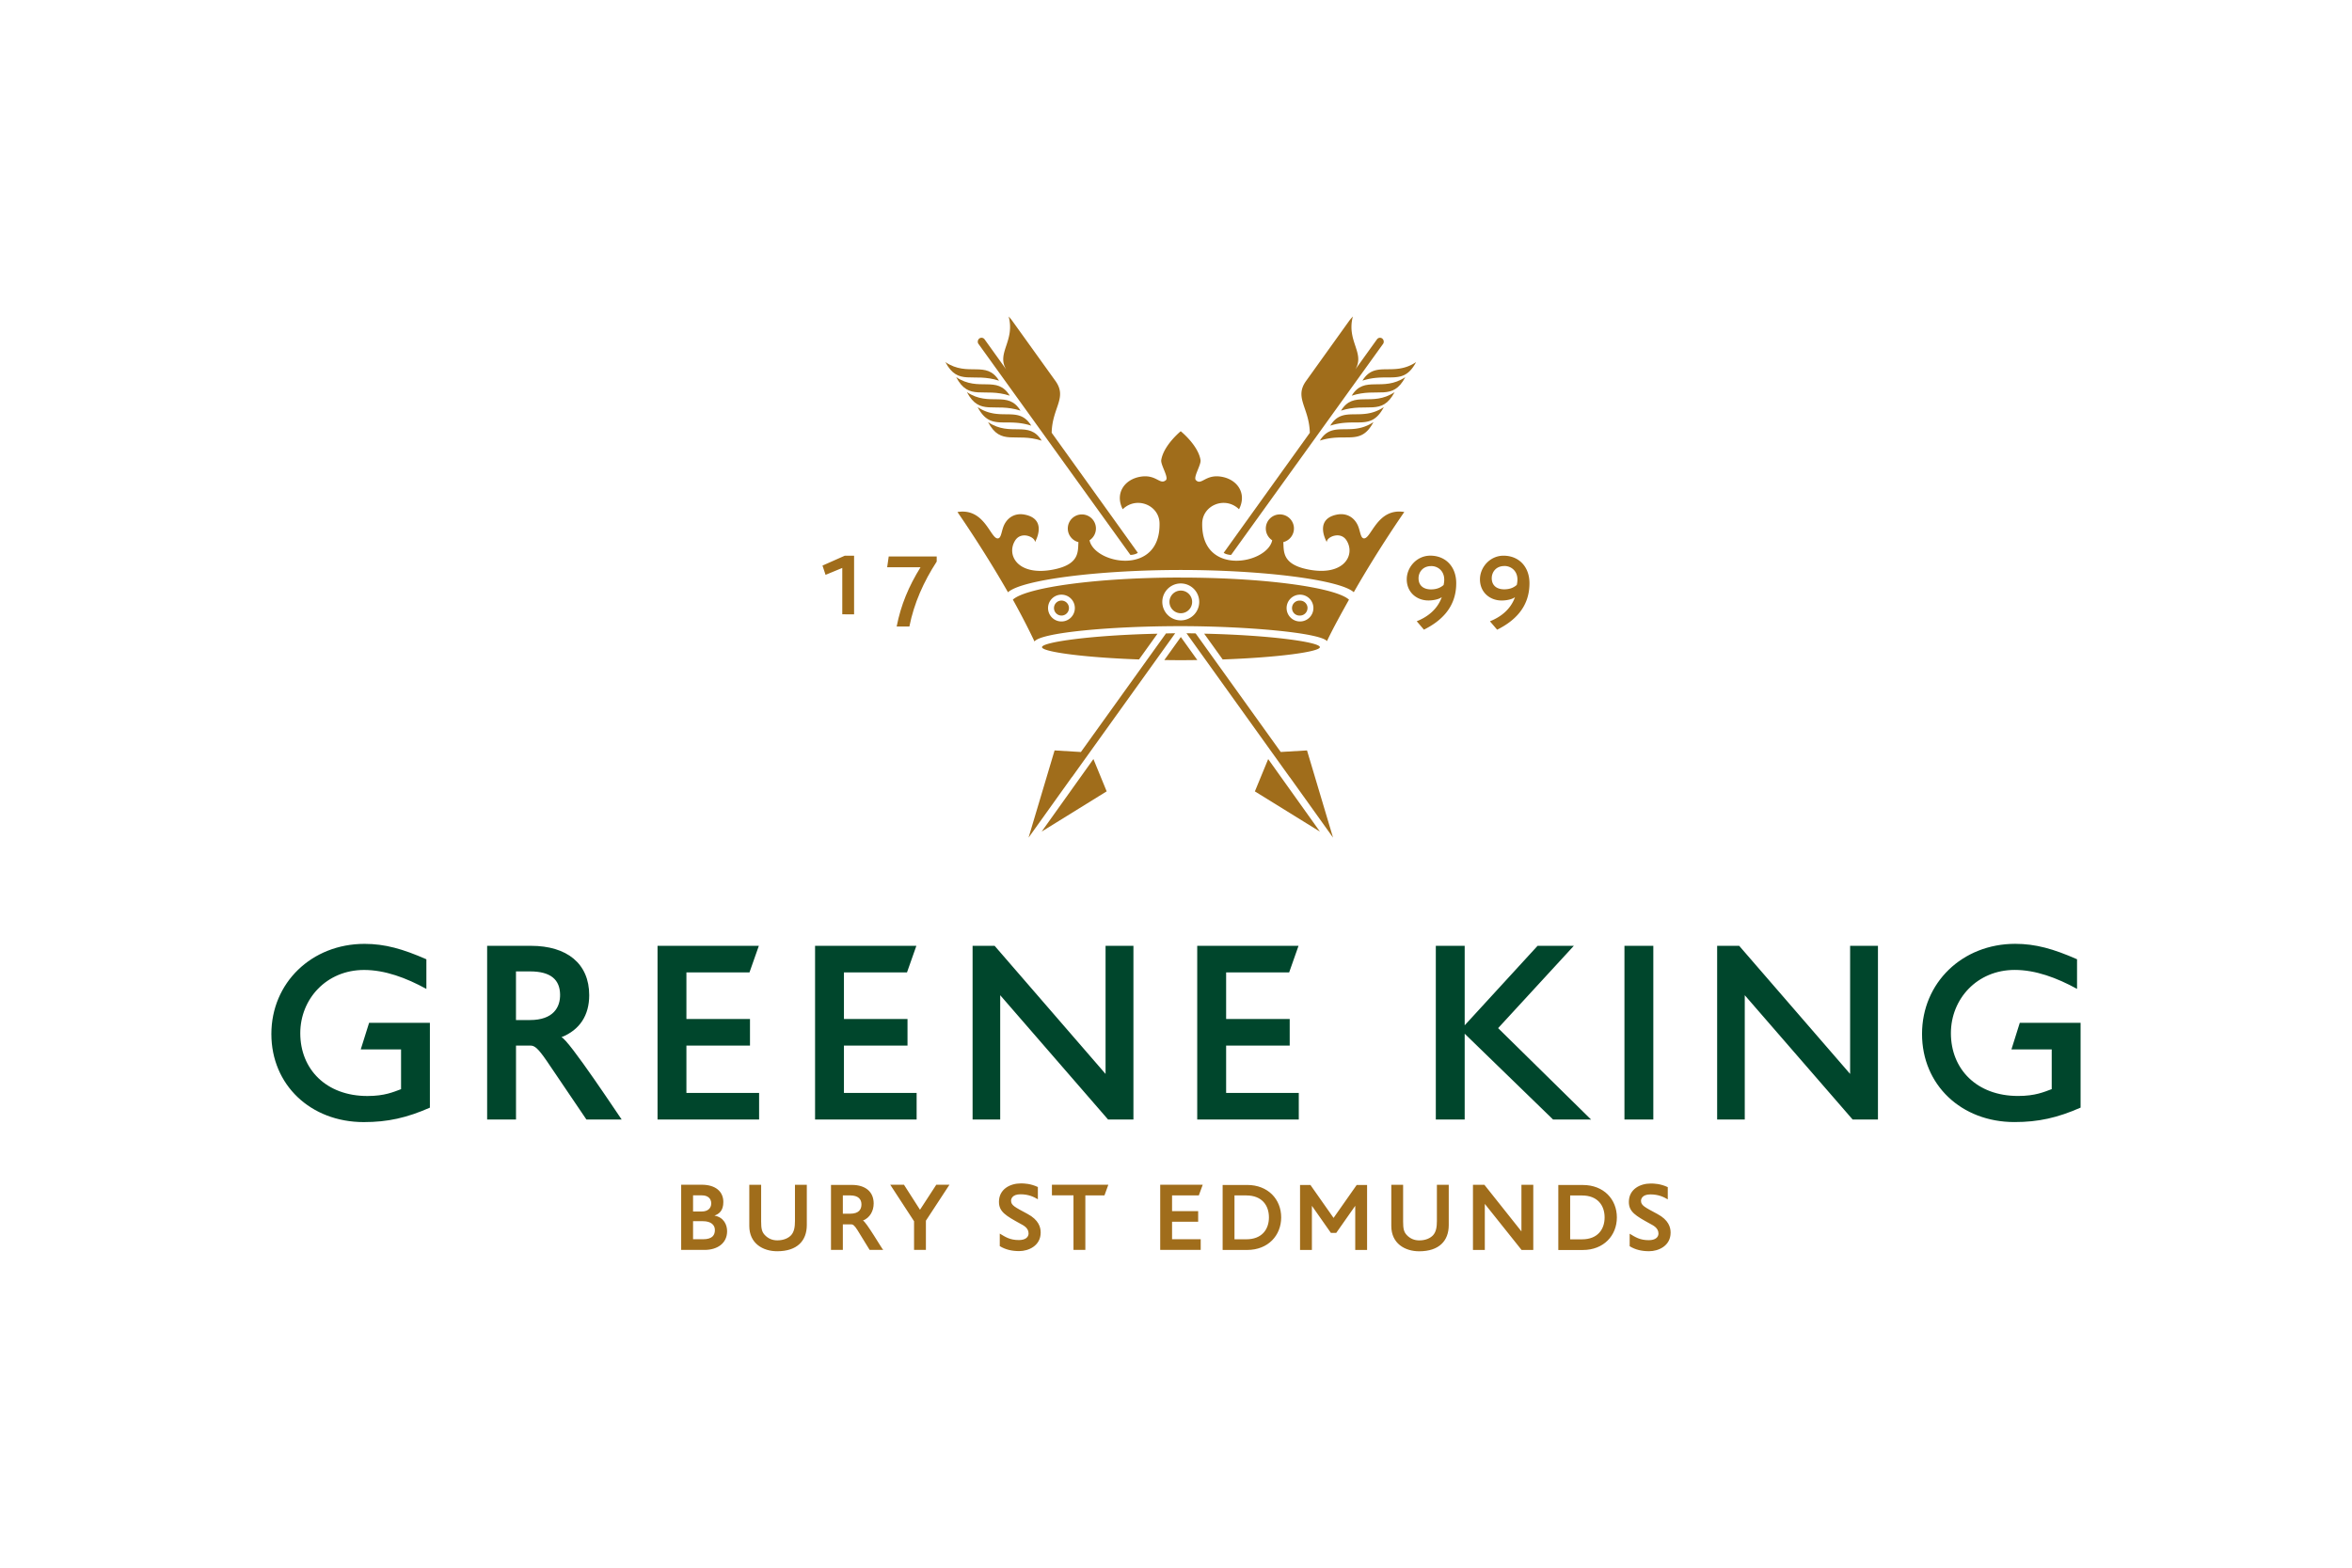 <svg xmlns="http://www.w3.org/2000/svg" height="800" width="1200" viewBox="-7.351 -6.331 63.712 37.987"><path d="M2.504 21.827C1.063 21.827 0 20.819 0 19.44c0-1.386 1.09-2.442 2.525-2.442.548 0 1.036.137 1.674.418v.803c-.549-.302-1.125-.514-1.687-.514-1.022 0-1.729.788-1.729 1.714 0 .974.7 1.701 1.818 1.701.473 0 .707-.11.912-.185v-1.077H2.421l.226-.72h1.647v2.298c-.625.274-1.139.391-1.79.391m4.5-4.082h-.378v1.317h.378c.638 0 .823-.35.817-.693-.007-.391-.24-.625-.817-.625m1.53 4.013l-1.077-1.591c-.241-.35-.33-.412-.439-.412h-.391v2.003h-.782v-4.706h1.187c.974 0 1.578.48 1.578 1.338 0 .542-.253.94-.754 1.139.178.028 1.626 2.229 1.633 2.229zm1.927 0v-4.706h2.744l-.254.721h-1.708v1.262h1.722v.72h-1.722v1.283h1.969v.72zm4.267 0v-4.706h2.744l-.254.721h-1.708v1.262h1.722v.72h-1.722v1.283h1.969v.72zm7.937 0l-2.922-3.368v3.368h-.748v-4.706h.597l3.005 3.471v-3.471h.755v4.706zm2.415 0v-4.706h2.744l-.254.721H25.863v1.262h1.722v.72H25.863v1.283h1.968v.72zm9.639 0l-2.394-2.325v2.325h-.782v-4.706h.782v2.154l1.975-2.154h.982l-2.051 2.23 2.518 2.477zm1.934-4.706h.782v4.706h-.782zm6.181 4.706l-2.922-3.368v3.368h-.748v-4.706h.597l3.005 3.471v-3.471h.754v4.706zm4.384.069c-1.441 0-2.504-1.009-2.504-2.387 0-1.386 1.091-2.442 2.525-2.442.549 0 1.036.137 1.674.418v.803c-.549-.302-1.125-.514-1.688-.514-1.022 0-1.729.788-1.729 1.714 0 .974.7 1.701 1.818 1.701.473 0 .707-.11.913-.185v-1.077h-1.091l.226-.72h1.647v2.298c-.624.274-1.139.391-1.79.391" fill="#00462c"/><path d="M11.693 24.512h-.27v.489h.27c.263 0 .321-.121.321-.252 0-.134-.105-.237-.321-.237m-.029-.7h-.241v.437h.237c.153 0 .255-.08.255-.219 0-.138-.098-.218-.252-.218m.073 1.477h-.635v-1.765h.555c.383 0 .587.19.587.467 0 .237-.114.325-.241.369.259.048.343.255.343.423 0 .332-.27.507-.609.507m1.965.036c-.383 0-.755-.208-.755-.686v-1.115h.321v.996c0 .197.022.28.095.361.091.098.204.149.343.149.175 0 .303-.062.376-.142.08-.091.102-.219.102-.383v-.981h.321v1.09c0 .43-.263.711-.803.711m1.976-1.513h-.197v.496h.197c.241 0 .307-.12.307-.252 0-.135-.08-.244-.307-.244m.529 1.477l-.332-.54c-.084-.135-.128-.153-.168-.153h-.226v.693h-.321v-1.761h.565c.365 0 .591.182.591.503 0 .204-.102.387-.291.463.076.011.532.795.55.795zm1.524-.792v.792h-.321v-.777l-.645-.989h.372l.434.678.441-.678h.357zm2.53.824c-.193 0-.368-.036-.529-.135v-.339c.153.091.273.175.518.175.178 0 .262-.08.262-.179 0-.156-.146-.222-.226-.266-.39-.215-.576-.321-.576-.591 0-.346.306-.499.591-.499.088 0 .259.003.463.098v.332c-.11-.065-.252-.135-.471-.135-.226 0-.255.128-.255.172 0 .127.095.171.441.357.31.164.361.365.361.507 0 .361-.332.503-.58.503m2.308-1.509h-.518v1.477h-.321V23.812h-.584v-.288h1.528zm2.556 0h-.725v.426h.707v.288h-.707v.474h.776v.288h-1.097v-1.765h1.152zm1.287 0h-.321v1.189h.321c.419 0 .612-.266.612-.594 0-.328-.193-.594-.612-.594m.022 1.477h-.664v-1.761h.664c.568 0 .922.39.922.879 0 .488-.354.882-.922.882m2.928 0v-1.196l-.514.733h-.146l-.514-.733v1.196h-.321v-1.761h.281l.627.893.627-.893h.281v1.761zm1.732.036c-.383 0-.755-.208-.755-.686v-1.115h.32v.996c0 .197.022.28.095.361.091.098.204.149.343.149.175 0 .302-.062.375-.142.08-.091.102-.219.102-.383v-.981h.321v1.09c0 .43-.263.711-.802.711m2.775-.036l-.996-1.248v1.248h-.321v-1.765h.31l1.003 1.262v-1.262h.321v1.765zm1.637-1.477h-.321v1.189h.321c.419 0 .612-.266.612-.594 0-.328-.193-.594-.612-.594m.022 1.477h-.664v-1.761h.664c.569 0 .922.39.922.879 0 .488-.354.882-.922.882m1.797.033c-.193 0-.368-.036-.528-.135v-.339c.153.091.273.175.518.175.178 0 .262-.08.262-.179 0-.156-.146-.222-.226-.266-.39-.215-.576-.321-.576-.591 0-.346.306-.499.591-.499.087 0 .259.003.463.098v.332c-.109-.065-.252-.135-.47-.135-.226 0-.255.128-.255.172 0 .127.095.171.441.357.31.164.361.365.361.507 0 .361-.332.503-.58.503M17.283 8.4h-.345c.116-.588.326-1.088.646-1.605h-.903l.042-.293h1.3v.138c-.356.55-.615 1.13-.74 1.759m.976-7.162c.618.413 1.107-.061 1.452.502-.714-.231-1.103.157-1.452-.502m1.155 1.625c.617.413 1.107-.061 1.452.502-.714-.23-1.102.157-1.452-.502" fill="#a06d1b"/><path d="M18.55 1.643c.618.413 1.107-.06 1.452.502-.714-.23-1.103.157-1.452-.502" fill="#a06d1b"/><path d="M18.841 2.049c.618.413 1.107-.061 1.452.502-.714-.231-1.102.157-1.452-.502" fill="#a06d1b"/><path d="M19.132 2.455c.618.414 1.107-.06 1.452.503-.714-.231-1.102.157-1.452-.503m2.005.696c.015-.687.433-.948.099-1.409L20.073.122A1.244 1.244 0 0019.972 0c.177.67-.336.985-.067 1.435-.354-.494-.586-.817-.586-.817a.101.101 0 00-.14-.023c-.044.033-.055.095-.031.139l4.122 5.726c.062 0 .151-.02.201-.057.001-0-1.217-1.698-2.334-3.253m9.872-1.914c-.619.413-1.108-.061-1.453.502.714-.231 1.103.157 1.453-.502m-1.155 1.625c-.618.413-1.107-.061-1.452.502.714-.23 1.102.157 1.452-.502" fill="#a06d1b"/><path d="M30.717 1.643c-.618.413-1.107-.06-1.452.502.714-.23 1.102.157 1.452-.502" fill="#a06d1b"/><path d="M30.427 2.049c-.618.413-1.108-.061-1.452.502.714-.231 1.102.157 1.452-.502" fill="#a06d1b"/><path d="M30.135 2.455c-.618.414-1.107-.06-1.452.503.713-.231 1.102.157 1.452-.503m-2.005.696c-.015-.687-.432-.948-.098-1.409l1.162-1.621A1.423 1.423 0 0129.296 0c-.177.67.335.985.067 1.435.354-.494.587-.817.587-.817a.1.1 0 01.139-.023.111.111 0 01.031.139l-4.122 5.726c-.062 0-.151-.02-.201-.057a5109.452 5109.452 0 012.334-3.253M24.942 7.733a.307.307 0 01-.614 0 .307.307 0 01.614 0m-3.337.167c0 .112-.09.203-.202.203a.203.203 0 01-.203-.203.202.202 0 01.203-.203.202.202 0 01.202.203m6.462 0a.203.203 0 01-.202.203.203.203 0 110-.405.202.202 0 01.203.202" fill="#a06d1b"/><path d="M27.864 8.263a.363.363 0 01-.363-.363.363.363 0 01.363-.363.362.362 0 01.363.363.363.363 0 01-.363.363m-3.23-.03a.5.5 0 01-.5-.5.5.5 0 111 0 .5.5 0 01-.5.5m-3.232.03a.363.363 0 110-.726c.201 0 .363.162.363.363a.363.363 0 01-.363.363m3.231-1.19c-2.226 0-4.171.261-4.547.598.198.356.414.77.586 1.135.164-.237 2.019-.416 3.961-.416 1.752 0 3.763.175 3.962.405.173-.365.398-.767.596-1.123-.376-.337-2.332-.598-4.558-.598" fill="#a06d1b"/><path d="M29.321 7.47c.68-1.191 1.368-2.173 1.368-2.173-.733-.121-.893.723-1.092.715-.082-.004-.094-.14-.141-.285-.081-.249-.299-.422-.603-.357-.623.132-.261.747-.263.743-.013-.134.369-.311.535-.045.248.395-.072.976-1.035.787-.713-.139-.661-.485-.678-.741v-.001a.381.381 0 10-.474-.369c0 .134.069.252.173.32l-.001.005c-.144.642-1.925.974-1.895-.468.011-.494.627-.74.997-.378.22-.425-.042-.816-.492-.884-.42-.064-.527.247-.676.095-.078-.079.144-.411.126-.543-.065-.405-.537-.782-.537-.782s-.463.377-.528.782c-.018.132.209.471.126.543-.161.14-.256-.158-.676-.095-.45.068-.712.459-.493.884.37-.362.987-.116.997.378.03 1.442-1.752 1.11-1.895.468-.001-.002-.001-.003-.002-.005a.382.382 0 00.174-.32.381.381 0 10-.762 0c0 .178.123.328.288.369v.001c-.017.257.035.602-.678.742-.964.189-1.284-.392-1.036-.787.167-.265.549-.089.537.045-.003.004.359-.611-.265-.743-.303-.065-.522.107-.602.357-.047.146-.059.282-.141.285-.199.008-.358-.836-1.092-.715 0 0 .687.983 1.369 2.174.37-.34 2.472-.604 4.681-.604 2.208 0 4.317.264 4.687.604m-8.447 1.487c0 .124 1.103.279 2.628.333l.5-.697c-1.774.038-3.128.228-3.128.364m7.527 0c0-.137-1.354-.327-3.134-.365l.501.698c1.525-.054 2.633-.209 2.633-.333m-3.766-.273l-.004.004-.443.618c.146.002.294.004.446.004.151 0 .3-.002.447-.004l-.442-.618zm-2.951 3.797l2.798-3.901-.249.005L21.929 11.8l-.713-.043-.705 2.363 1.169-1.634a.011.011 0 01.004-.003m-.818 1.473l1.761-1.09-.359-.875zm6.724-1.471l1.169 1.634-.705-2.362-.712.042-2.305-3.213-.248-.004 2.797 3.901c.001.001.003.002.004.003m-.948.381l1.762 1.09-1.402-1.965zm4.775-6.104c-.237 0-.342.177-.342.328 0 .204.141.303.337.303.179 0 .278-.064.342-.119.008-.042.017-.083.017-.146 0-.235-.171-.367-.353-.367m-.196 1.724l-.196-.229c.279-.11.557-.311.679-.654-.078.061-.235.091-.362.091-.32 0-.59-.224-.587-.577.002-.326.273-.637.637-.637.413 0 .703.295.703.747 0 .673-.433 1.037-.875 1.258m2.179-1.724c-.237 0-.342.177-.342.328 0 .204.141.303.337.303.179 0 .278-.064.341-.119a.619.619 0 00.018-.146c0-.235-.172-.367-.353-.367M33.205 8.487l-.196-.229c.279-.11.557-.311.679-.654-.077.061-.235.091-.362.091-.32 0-.59-.224-.587-.577.002-.326.273-.637.637-.637.414 0 .704.295.704.747 0 .673-.434 1.037-.875 1.258m-17.74-.417V6.813L15.012 7l-.083-.251.602-.267h.254v1.588z" fill="#a06d1b"/></svg>
